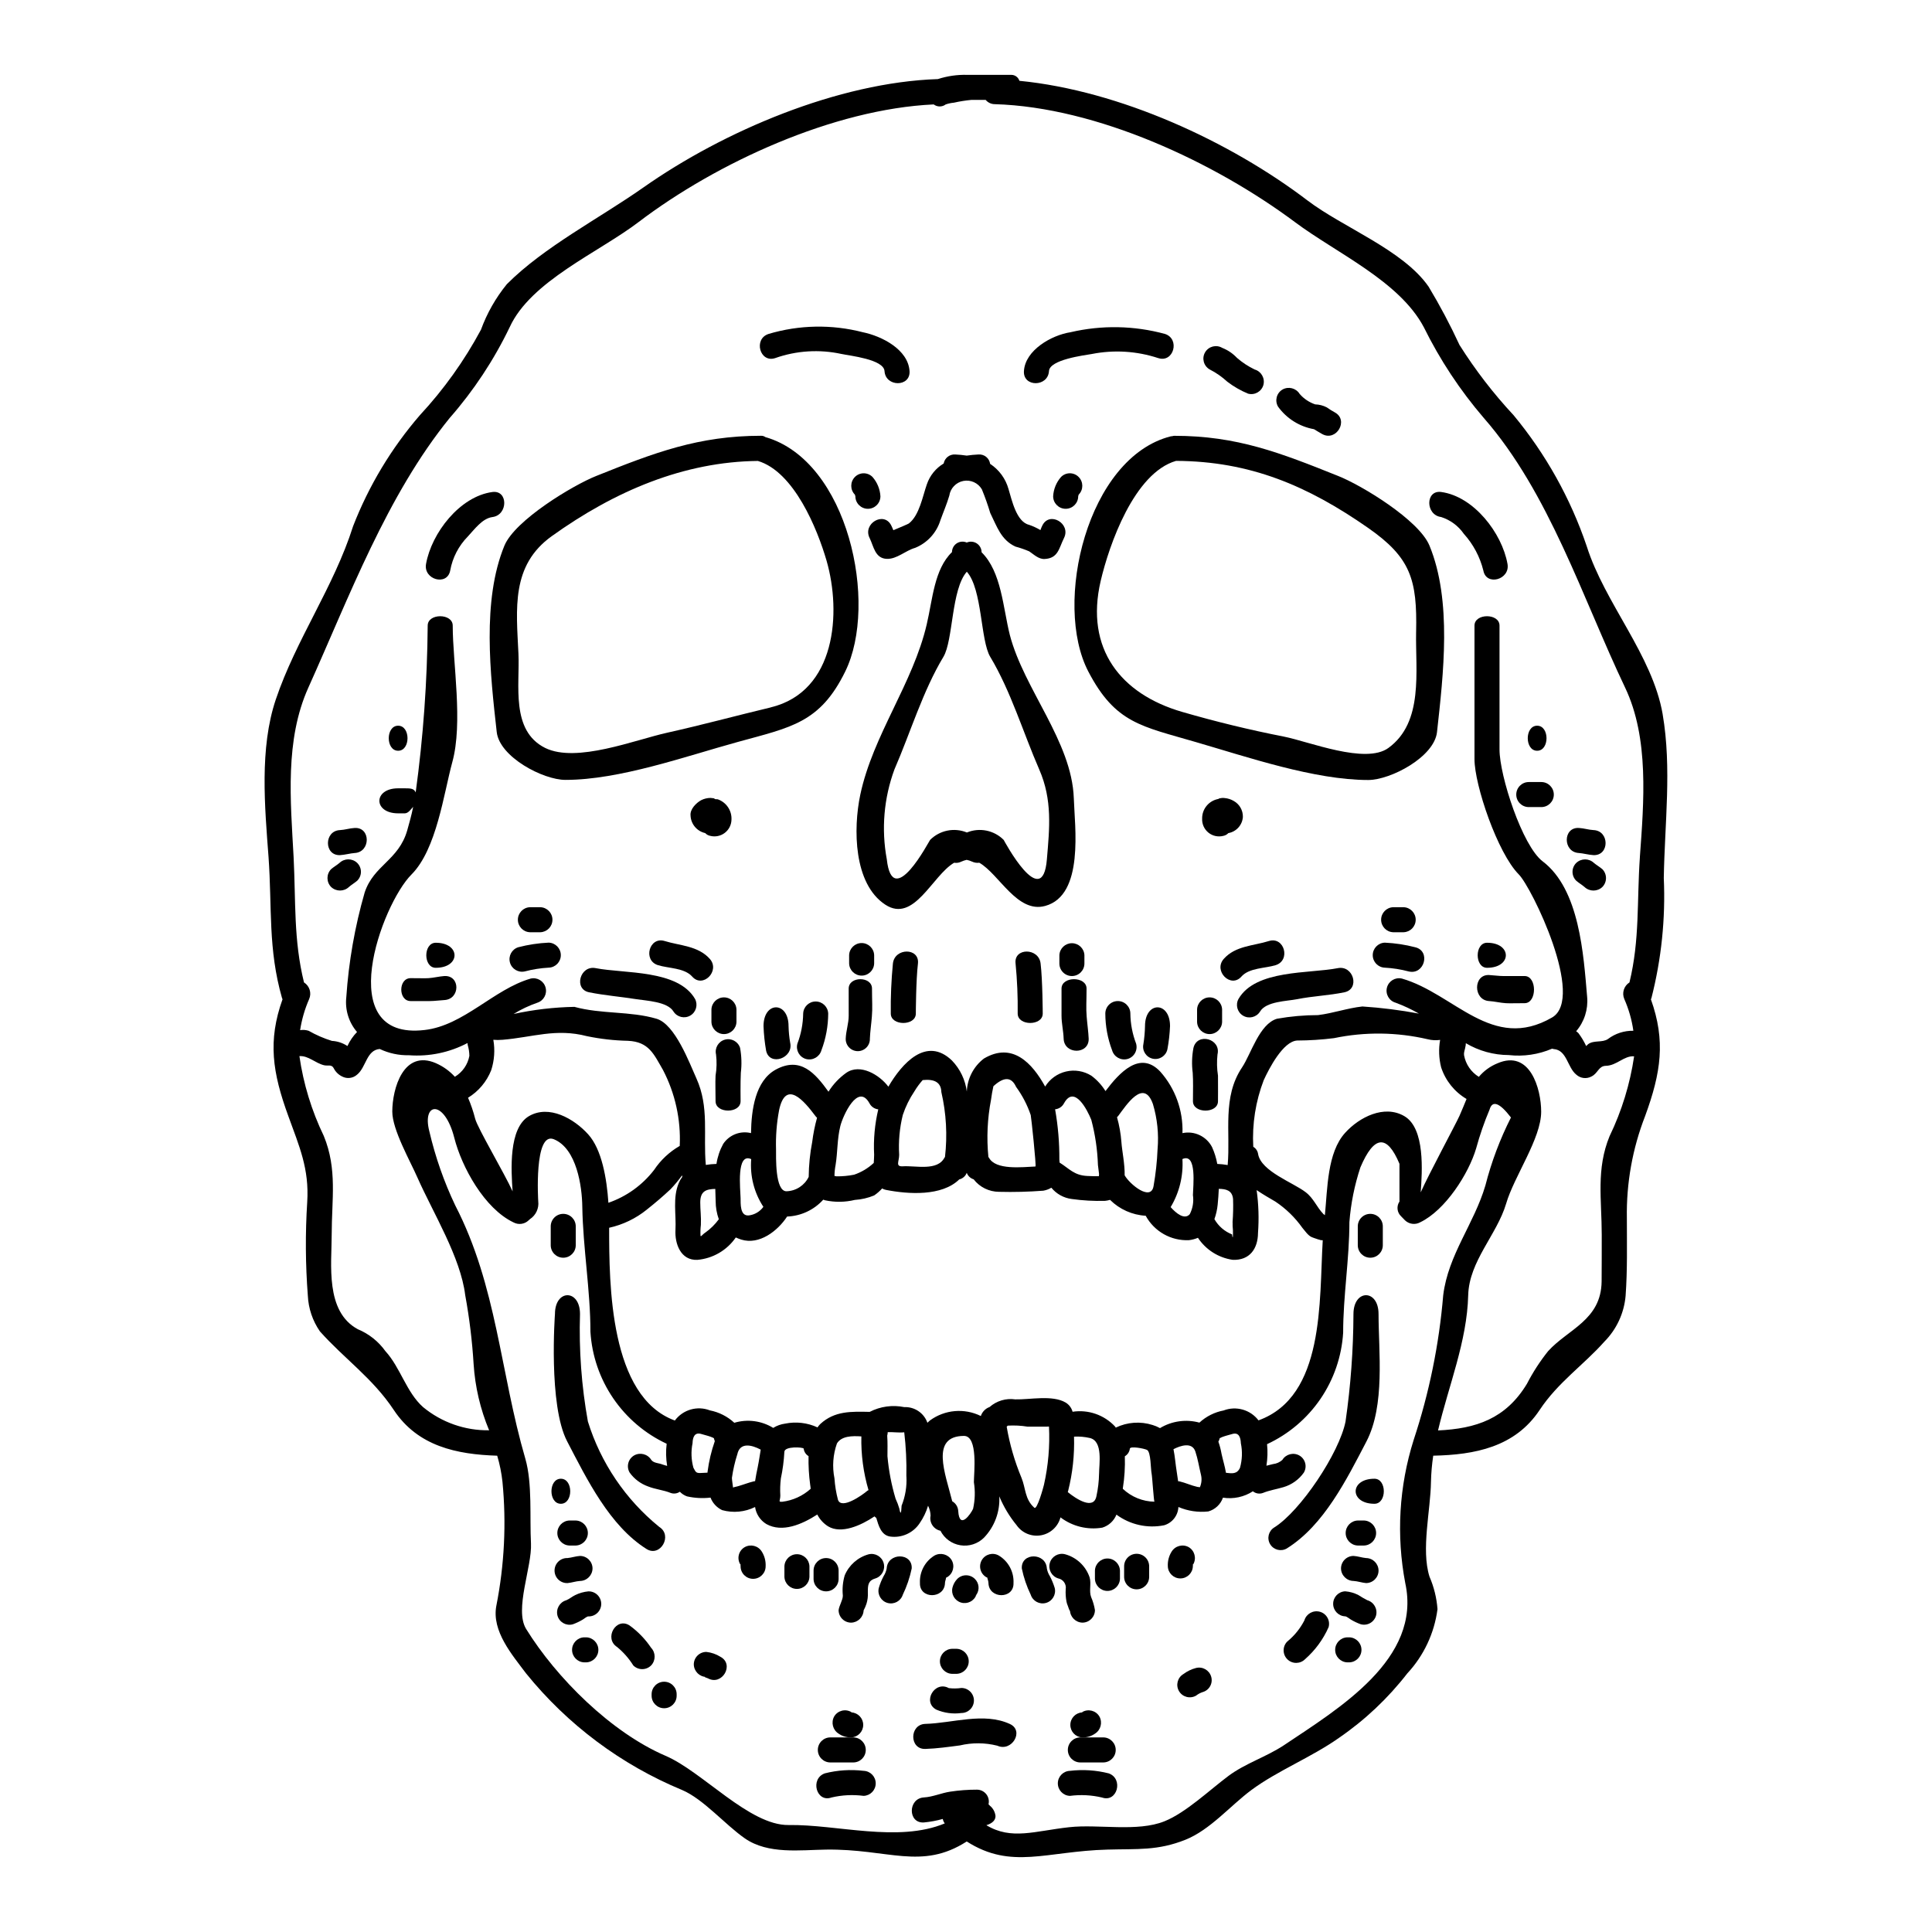<?xml version="1.0" encoding="UTF-8"?>
<!-- Uploaded to: SVG Find, www.svgrepo.com, Generator: SVG Find Mixer Tools -->
<svg fill="#000000" width="800px" height="800px" version="1.1" viewBox="144 144 512 512" xmlns="http://www.w3.org/2000/svg">
 <g>
  <path d="m467.3 524.77c-0.031 0.133-0.066 0.266-0.102 0.395 0.066-0.121 0.102-0.258 0.102-0.395zm117.32-191.49c2.453 14.297 0.531 29.023 0.301 43.418v0.004c0.48 10.715-0.625 21.445-3.285 31.84-0.035 0.102-0.102 0.164-0.133 0.27 3.938 11.02 2.688 19.438-1.527 30.949-3.352 8.609-4.996 17.793-4.84 27.031 0 6.863 0.164 13.734-0.332 20.598-0.395 4.594-2.391 8.902-5.641 12.172-5.477 6.168-12.305 10.781-17.148 18.105-6.535 9.84-17.184 11.875-28.195 12.105v0.004c-0.344 2.297-0.547 4.613-0.598 6.934-0.098 7.531-2.652 17.914-0.395 25.109 1.188 2.734 1.906 5.648 2.125 8.625-0.832 6.363-3.625 12.312-7.996 17.016-5.113 6.598-11.223 12.363-18.105 17.086-7.262 5.141-16.289 8.691-23.223 13.832-5.539 4.113-10.914 10.543-17.449 13.164-7.394 2.957-12.738 2.391-20.699 2.621-16.25 0.43-25.438 5.402-37.281-2.152-12.008 7.691-20.762 1.922-37.281 2.152-6.863 0.098-15.352 1.297-21.496-2.953-5.305-3.684-10.977-10.418-16.648-12.836-16.152-6.688-30.375-17.316-41.367-30.914-3.644-4.875-9.152-11.184-7.871-17.914v0.004c2.137-10.809 2.684-21.871 1.625-32.84-0.254-2.348-0.719-4.668-1.395-6.934-10.711-0.332-21.031-2.488-27.398-12.105-5.606-8.453-13.133-13.598-19.602-20.859v-0.004c-1.918-2.781-3.023-6.047-3.184-9.422-0.637-8.27-0.691-16.57-0.164-24.844 0.562-8.82-2.125-14.793-5.012-22.785-4.211-11.512-5.473-19.938-1.527-30.949-0.031-0.102-0.098-0.164-0.129-0.27-3.75-13.098-2.621-23.848-3.582-37.41-1-13.336-2.426-28.859 1.926-41.766 5.367-15.922 15.352-29.754 20.469-45.875h-0.004c4.176-10.758 10.168-20.719 17.711-29.453 6.344-6.828 11.785-14.441 16.191-22.656 1.598-4.379 3.918-8.457 6.863-12.07 9.883-9.918 24.547-17.449 36.125-25.586 21.355-15.027 51.742-27.895 78.082-28.762v0.004c2.535-0.824 5.191-1.203 7.856-1.125h11.676c0.961 0.023 1.801 0.656 2.09 1.578 26.617 2.606 55.805 16.07 76.371 31.727 9.387 7.133 25.34 13.102 32.074 22.828 3.008 5 5.742 10.16 8.191 15.457 4.184 6.637 8.98 12.867 14.332 18.609 8.52 10.285 15.086 22.047 19.371 34.695 4.777 15.121 17.414 28.852 20.133 44.539zm-6.039 37.848c1.062-14.598 2.488-31.488-3.914-44.914-11.277-23.652-20.074-51.582-37.445-71.449-6.285-7.312-11.621-15.395-15.891-24.043-6.473-12.242-23.156-19.637-34.164-27.867-21.289-15.863-52.469-30.457-79.539-31.25-0.934 0-1.82-0.414-2.418-1.133h-3.785c-1.547 0.148-3.09 0.391-4.609 0.734-0.746 0.07-1.48 0.223-2.191 0.465-0.941 0.715-2.242 0.715-3.184 0-26.566 1.227-57.547 15.457-78.211 31.176-10.582 8.062-28.562 15.625-34.164 27.867-4.18 8.699-9.527 16.793-15.891 24.047-16.688 20.562-26.605 47.367-37.453 71.449-6.266 13.898-4.723 29.953-3.914 44.914 0.598 11.84-0.035 21.922 2.754 33.23h0.004c1.48 0.934 2.059 2.809 1.359 4.414-1.152 2.625-1.953 5.391-2.391 8.227 0.754-0.117 1.527-0.059 2.254 0.168 1.953 1.117 4.023 2.019 6.172 2.684 1.469 0.078 2.891 0.547 4.113 1.363 0.629-1.379 1.488-2.637 2.543-3.719-2.176-2.535-3.207-5.859-2.848-9.184 0.633-9.414 2.266-18.734 4.875-27.801 2.418-7.262 8.988-8.488 11.277-16.453 0.566-2.023 1.094-3.844 1.574-6.234-0.531 0.531-1.258 1.723-2.219 1.723h-1.758c-6.637 0-6.637-6.633 0-6.633h1.758c1.492 0 2.453 0.031 2.887 1.094l-0.004 0.004c2.004-14.656 3.066-29.426 3.184-44.219 0-3.312 6.633-3.312 6.633 0 0 9.949 2.785 25.773-0.129 36.258-2.258 8.289-4.148 23.02-10.781 29.684-7.961 7.926-21.164 44.113 3.449 41.23 10.383-1.18 18.344-10.812 28.125-13.629 1.734-0.395 3.469 0.645 3.941 2.359 0.473 1.715-0.488 3.492-2.18 4.039-2.203 0.762-4.316 1.762-6.297 2.984 5.297-1.152 10.695-1.785 16.117-1.887 7.199 1.969 14.797 1.094 21.758 3.148 4.945 1.457 8.727 11.742 10.582 15.824 3.453 7.66 1.758 15.023 2.488 22.918 0.934-0.156 1.875-0.242 2.82-0.27 0.277-1.859 0.887-3.656 1.789-5.305 1.609-2.41 4.555-3.555 7.367-2.856 0.094-6.203 1.125-13.832 6.535-16.82 6.566-3.582 10.445 0.93 13.996 5.84v0.004c1.227-1.965 2.832-3.668 4.723-5.012 3.648-2.519 8.758 0.496 11.148 3.684 3.613-6.203 10.086-13.434 16.852-6.934h-0.004c2.168 2.246 3.547 5.133 3.938 8.227 0.133-3.449 1.797-6.66 4.543-8.758 7.531-4.445 12.773 1.18 16.219 7.43 1.238-2.008 3.223-3.441 5.519-3.984 2.297-0.543 4.715-0.145 6.719 1.102 1.496 1.109 2.769 2.496 3.75 4.082 3.68-4.875 9.156-10.879 14.531-5.144 3.973 4.477 6.07 10.305 5.871 16.285 3.141-0.668 6.34 0.84 7.828 3.684 0.652 1.43 1.121 2.934 1.395 4.477 0.922 0.039 1.844 0.137 2.754 0.301 0.789-8.758-1.492-17.977 3.812-25.871 2.391-3.582 4.578-11.508 9.254-12.902 3.594-0.641 7.234-0.961 10.883-0.965 4.012-0.496 7.793-1.859 11.742-2.285v-0.004c5.031 0.328 10.039 0.961 14.992 1.891-1.973-1.133-4.035-2.098-6.168-2.887-1.73-0.484-2.754-2.269-2.305-4.008 0.453-1.742 2.211-2.805 3.961-2.391 13.898 3.981 23.914 19.535 39.805 10.312 8.855-5.141-5.406-34.496-8.824-37.91-5.641-5.672-11.742-23.684-11.742-30.551v-35.391c0-3.312 6.633-3.312 6.633 0v32.84c0 6.965 6.039 25.539 11.414 29.621 9.816 7.43 10.844 24.711 11.809 35.957v-0.004c0.297 3.301-0.754 6.578-2.914 9.09 0.23 0.148 0.441 0.328 0.629 0.531 0.793 1.055 1.469 2.188 2.023 3.387 0.23-0.199 0.395-0.395 0.531-0.5 1.527-1.125 3.746-0.332 5.242-1.359 1.934-1.465 4.309-2.238 6.734-2.188-0.41-2.894-1.215-5.719-2.394-8.395-0.699-1.605-0.117-3.481 1.363-4.414 2.762-11.375 1.938-21.391 2.762-33.23zm-1.523 52.805c-2.688-0.199-4.578 2.453-7.477 2.519-1.969 0.035-2.09 1.992-3.816 2.82v0.004c-1.32 0.715-2.945 0.516-4.047-0.5-2.363-1.926-2.457-6.5-5.973-6.766-0.145-0.016-0.289-0.051-0.43-0.098-3.613 1.551-7.57 2.133-11.477 1.691-4.004-0.012-7.934-1.102-11.379-3.148 0 0.164-0.031 0.367-0.031 0.531-0.23 1.492-0.531 1.656-0.434 2.684 0.438 2.371 1.859 4.445 3.914 5.707 1.32-1.574 3.008-2.805 4.91-3.578 8.66-3.781 11.609 6.766 11.609 12.805 0 7.133-7.168 17.113-9.289 24.379-2.457 8.266-9.816 15.223-10.051 24.281-0.297 12.172-5.207 24.008-7.992 35.816 10.02-0.465 17.949-3.051 23.59-12.406h-0.004c1.57-3.039 3.438-5.918 5.57-8.59 5.309-5.871 14.062-8.227 14.195-18.48 0.031-4.144 0.031-8.266 0.031-12.371 0-9.32-1.523-17.383 2.09-26.172l0.004 0.004c3.219-6.676 5.41-13.805 6.488-21.137zm-32.637 16.215c-3.019-3.938-4.941-4.644-5.672-2.09-1.406 3.328-2.59 6.75-3.543 10.234-1.969 6.734-8.191 16.453-14.859 19.637h0.004c-1.312 0.719-2.934 0.504-4.012-0.531-0.336-0.332-0.695-0.695-1.031-1.062-1.086-1.02-1.27-2.68-0.434-3.914v-10c-3.312-7.894-6.731-7.562-10.348 0.93-1.562 4.707-2.543 9.586-2.922 14.527 0 9.84-1.656 19.504-1.656 29.324-0.391 6.281-2.473 12.34-6.019 17.535-3.551 5.195-8.438 9.336-14.148 11.984 0.195 1.902 0.141 3.82-0.164 5.707 0.598-0.133 1.18-0.27 1.758-0.434 0.91-0.102 1.766-0.484 2.453-1.094 0.938-1.547 2.938-2.07 4.516-1.18 0.766 0.438 1.32 1.168 1.543 2.023 0.223 0.855 0.09 1.766-0.363 2.523-1.316 1.852-3.223 3.211-5.406 3.848-1.758 0.531-3.715 0.828-5.41 1.523-0.906 0.344-1.93 0.18-2.684-0.43-2.344 1.52-5.168 2.121-7.93 1.688-0.617 1.777-2.066 3.141-3.879 3.652-2.699 0.297-5.43-0.109-7.926-1.18-0.098 2.258-1.617 4.203-3.785 4.844-4.422 0.883-9.012-0.141-12.637-2.82-0.66 1.66-2.039 2.93-3.746 3.449-3.91 0.656-7.922-0.328-11.082-2.723-0.648 2.457-2.664 4.309-5.164 4.75-2.5 0.445-5.027-0.605-6.477-2.691-1.887-2.309-3.43-4.879-4.578-7.629 0.227 4.066-1.254 8.047-4.082 10.98-1.641 1.613-3.953 2.352-6.227 1.984-2.273-0.367-4.234-1.793-5.281-3.844-1.832-0.387-3.004-2.184-2.621-4.012-0.027-0.914-0.254-1.809-0.664-2.625-0.484 1.633-1.223 3.18-2.188 4.578-1.715 2.644-4.812 4.043-7.926 3.582-2.32-0.395-2.988-2.852-3.617-4.941v0.004c-0.172-0.113-0.324-0.246-0.465-0.395-3.648 2.453-8.82 4.723-12.273 2.652-1.23-0.766-2.231-1.855-2.887-3.148-4.051 2.621-9.285 4.875-13.5 2.523-1.617-0.984-2.711-2.637-2.988-4.512-2.703 1.34-5.809 1.633-8.719 0.828-1.422-0.668-2.527-1.855-3.086-3.32-2.082 0.242-4.191 0.129-6.234-0.328-0.719-0.258-1.367-0.676-1.895-1.227-0.73 0.504-1.66 0.617-2.488 0.297-1.887-0.758-3.981-0.93-5.902-1.691-1.977-0.695-3.691-1.98-4.914-3.684-0.449-0.758-0.574-1.664-0.355-2.516 0.223-0.855 0.777-1.582 1.535-2.027 1.586-0.895 3.598-0.371 4.547 1.18 0.66 0.898 2.086 0.832 2.984 1.227 0.395 0.164 0.832 0.23 1.227 0.367-0.328-1.941-0.371-3.918-0.129-5.871-5.723-2.672-10.617-6.836-14.172-12.055-3.559-5.219-5.641-11.297-6.031-17.602 0-10.945-1.969-22.191-2.156-33.168-0.062-5.309-1.461-15.426-7.562-17.883-5.305-2.09-4.113 16.453-4.113 16.453 0.227 1.863-0.621 3.695-2.188 4.723-0.129 0.102-0.254 0.215-0.367 0.332-1.078 1.035-2.703 1.25-4.016 0.531-7.66-3.648-13.699-14.594-15.684-22.434-2.59-10.152-8.629-9.488-6.606-1.691v-0.004c1.578 6.773 3.879 13.359 6.867 19.637 11.047 21.359 11.91 44.281 18.578 67.137 1.895 6.566 1.125 15.621 1.492 22.434 0.301 6.203-4.445 17.48-1.297 22.656 8.031 12.988 22.523 27.43 36.957 33.633 9.781 4.18 22.219 18.477 32.605 18.344 12.801-0.195 29.023 4.723 41.395-0.43-0.27-0.344-0.453-0.75-0.531-1.18-1.641 0.461-3.312 0.77-5.008 0.93-4.281 0.27-4.246-6.367 0-6.633 2.363-0.133 4.644-1.18 6.961-1.527 2.348-0.355 4.715-0.535 7.086-0.531 0.969-0.004 1.883 0.434 2.484 1.191 0.602 0.758 0.824 1.75 0.598 2.691 0.125 0.137 0.254 0.27 0.395 0.391 0.824 0.684 1.348 1.66 1.461 2.727 0 0.992-0.699 1.891-2.426 2.418 6.637 4.016 12.84 1.527 21.961 0.531 7.731-0.863 18.043 1.332 25.246-1.574 5.637-2.25 12.039-8.359 16.98-12.039 4.512-3.344 9.84-4.941 14.594-8.059 14.691-9.84 36.605-22.922 32.238-42.988v-0.004c-2.418-12.648-1.656-25.699 2.223-37.977 4.113-12.43 6.738-25.301 7.828-38.344 1.328-10.781 8.16-18.84 11.18-29.09v-0.004c1.594-6.231 3.867-12.27 6.777-18.008zm-13.633-0.465c0.695-1.574 1.301-3.086 1.863-4.449l-0.004 0.004c-3.191-1.883-5.586-4.867-6.734-8.391-0.598-2.375-0.691-4.852-0.266-7.262-1.094 0.156-2.211 0.098-3.285-0.172-8.16-1.902-16.637-2.004-24.844-0.293-3.234 0.406-6.492 0.617-9.75 0.629-3.746 0.195-7.477 7.477-8.855 10.48h-0.004c-2.16 5.633-3.109 11.656-2.781 17.68 0.711 0.422 1.188 1.148 1.289 1.969 0.832 4.547 9.254 7.5 12.57 10.047 2.156 1.625 2.918 3.938 4.723 5.805l0.004 0.004c0.125 0.109 0.254 0.207 0.395 0.297 0.695-6.965 0.598-16.586 5.371-21.824 3.75-4.148 10.352-7.531 15.691-4.414 5.539 3.25 4.723 14.691 4.328 20.199 2.098-4.75 9.297-18.086 10.289-20.309zm-36.25 33.035c-0.102-0.062-0.164-0.062-0.27-0.129 0.531 0.43-2.422-0.629-2.621-0.73-0.992-0.395-1.855-1.723-2.519-2.488-1.934-2.727-4.352-5.078-7.133-6.934-1.527-0.898-3.285-1.891-4.977-3.051l0.004 0.004c0.52 3.758 0.641 7.559 0.363 11.344-0.031 4.211-2.223 7.328-6.734 7.133v-0.004c-3.75-0.547-7.094-2.668-9.184-5.832-0.766 0.32-1.57 0.531-2.394 0.629-4.742 0.207-9.184-2.305-11.453-6.473-3.559-0.203-6.918-1.699-9.445-4.211-0.434 0.129-0.875 0.215-1.324 0.262-2.961 0.086-5.926-0.082-8.859-0.496-2.106-0.27-4.031-1.34-5.375-2.984-0.652 0.391-1.375 0.656-2.125 0.789-3.906 0.297-7.824 0.398-11.738 0.297-2.637-0.008-5.121-1.23-6.731-3.316-0.848-0.258-1.52-0.895-1.828-1.723-0.328 0.879-1.074 1.535-1.988 1.754-4.613 4.512-13.469 3.938-19.375 2.785h0.004c-0.375-0.062-0.738-0.199-1.062-0.391-0.629 0.703-1.344 1.328-2.125 1.855-1.629 0.672-3.356 1.07-5.113 1.184-2.59 0.625-5.289 0.656-7.894 0.098-0.168-0.035-0.305-0.133-0.469-0.164v-0.004c-2.457 2.727-5.914 4.34-9.582 4.477-2.488 3.812-7.363 7.598-12.145 6.106-0.496-0.156-0.98-0.344-1.453-0.562-2.34 3.398-6.074 5.574-10.184 5.934-4.414 0.199-6.008-4.277-5.805-7.894 0.23-4.144-0.789-8.59 0.895-12.504h-0.004c0.23-0.562 0.531-1.09 0.898-1.574 0-0.164-0.031-0.301-0.031-0.43-0.934 1.297-1.953 2.523-3.055 3.68-2.055 1.926-4.113 3.68-6.297 5.406v0.004c-2.91 2.356-6.328 4-9.98 4.809 0 15.09 0.129 44.781 17.414 51.082h-0.004c2.141-2.883 5.938-3.981 9.285-2.688 2.422 0.473 4.66 1.609 6.473 3.285 3.473-1.035 7.223-0.543 10.312 1.359 0.957-0.598 2.031-0.984 3.148-1.133 2.894-0.59 5.906-0.242 8.59 0.996 0.215-0.32 0.461-0.621 0.734-0.891 3.809-3.516 8.223-3.316 13.098-3.219v-0.004c2.82-1.449 6.051-1.895 9.156-1.258 2.734-0.117 5.227 1.566 6.137 4.148 0.23-0.199 0.43-0.434 0.695-0.633 3.926-2.859 9.109-3.305 13.461-1.156 0.363-1.109 1.223-1.992 2.324-2.387 1.859-1.637 4.348-2.379 6.801-2.023 3.883 0.098 9.816-1.227 13.336 0.832 0.91 0.543 1.578 1.422 1.852 2.449 4.18-0.633 8.406 0.84 11.281 3.938 0.047 0.094 0.102 0.184 0.164 0.266 3.043-1.469 6.535-1.719 9.754-0.695 0.688 0.203 1.344 0.48 1.969 0.828 3.137-1.895 6.91-2.418 10.445-1.457 1.793-1.648 4.012-2.766 6.406-3.219 3.324-1.277 7.094-0.211 9.254 2.621 17.617-6.363 16.059-31.672 17.023-47.695zm-21.93 60.273c0.594-2.117 0.676-4.348 0.234-6.504-0.066-1.625-0.562-2.918-2.188-2.488-0.895 0.27-1.789 0.465-2.652 0.789h-0.004c-0.273 0.102-0.539 0.234-0.785 0.395-0.055 0.309-0.168 0.602-0.332 0.867 0.367 1.035 0.645 2.102 0.832 3.184 0.363 1.688 0.895 3.348 1.18 5.074 1.594 0.176 2.918 0.406 3.715-1.316zm-1.969-65.082c0.16-2.051 0.203-4.109 0.133-6.168-0.23-2.32-1.891-2.652-3.777-2.688-0.066 1.43-0.168 2.856-0.301 4.18-0.129 1.312-0.418 2.606-0.863 3.848 1.047 1.848 2.699 3.277 4.676 4.047 0.102 0.898 0.199 1.027 0.23 0.332 0.031-0.496 0-0.996 0-1.461h0.004c-0.078-0.691-0.109-1.391-0.09-2.09zm-8.66 70.223h0.004c0.445-1.023 0.551-2.164 0.297-3.25-0.496-2.023-0.828-4.211-1.492-6.199-0.863-2.621-3.938-1.594-5.805-0.633 0.395 1.926 0.531 3.981 0.863 6.004 0.102 0.695 0.23 1.574 0.367 2.488 0.133 0.035 0.23 0 0.363 0.035 1.594 0.367 3.09 1.094 4.723 1.461 0.43 0.062 0.594 0.094 0.695 0.094zm-1.844-77.418c0.035-2.258 1.129-11.312-2.781-9.551 0.266 4.461-0.82 8.902-3.121 12.734 1.43 1.625 3.684 3.481 5.078 1.859h-0.004c0.793-1.555 1.082-3.316 0.828-5.043zm-9.367-12.172c0.344-4.023-0.074-8.074-1.227-11.945-2.453-6.965-7.086 0.332-9.188 3.117-0.102 0.133-0.211 0.254-0.332 0.367 0.602 2.137 0.992 4.324 1.16 6.535 0.164 2.422 0.93 5.836 0.863 8.855 1.332 2.363 6.961 7 7.66 2.856 0.57-3.238 0.926-6.504 1.062-9.785zm-9.207 90.008c2.269 2.148 5.266 3.371 8.391 3.414-0.195 0-0.598-6.691-0.762-7.43-0.266-1.227-0.164-5.738-1.223-6.297-0.832-0.395-4.414-1.062-4.547-0.336-0.102 0.848-0.594 1.598-1.328 2.027 0.094 2.84-0.082 5.684-0.531 8.492zm-6.297-4.016c0-2.523 1.094-8.594-2.426-9.445-1.379-0.32-2.797-0.441-4.211-0.367 0.148 4.836-0.375 9.668-1.555 14.363-0.039 0.102-0.07 0.234-0.102 0.336 2.188 1.789 6.867 4.875 7.598 1.059 0.426-1.949 0.656-3.934 0.691-5.93zm0-79.379c-0.102-0.789-0.195-1.625-0.301-2.422v0.004c-0.133-4.047-0.723-8.062-1.758-11.973-1.027-2.555-4.477-9.387-7.231-4.379v-0.004c-0.465 0.898-1.355 1.5-2.363 1.594 0.781 4.402 1.16 8.867 1.129 13.336 0.035 0.266 0.035 0.531 0.066 0.789 2.555 1.594 3.848 3.387 7.328 3.543 1 0.031 2.059 0.098 3.09 0.066v-0.004c-0.004-0.176 0.008-0.355 0.035-0.535zm-14.602 82.316c1.137-5.059 1.586-10.25 1.328-15.426-0.332 0.031-0.789 0.031-1.527 0.031h-4.144c-1.742-0.285-3.512-0.371-5.273-0.266-0.066 0.133-0.199 0.164-0.266 0.301h0.004c0.793 4.633 2.106 9.16 3.91 13.5 1.18 2.852 0.828 5.637 3.418 7.957 0.727 0.668 2.418-5.504 2.551-6.098zm-2.254-84.336c0.266-0.031-1.129-13.203-1.258-13.633-0.906-2.676-2.215-5.199-3.883-7.477-1.227-2.688-3.219-2.719-6.008-0.164-0.266 1.18-0.465 2.363-0.629 3.582v-0.004c-0.965 5.004-1.199 10.121-0.695 15.195 0.031 0.062 0.102 0.098 0.133 0.129 1.727 3.41 8.883 2.519 12.34 2.371zm-16.32 83.668c0-2.422 1.18-12.309-2.652-12.273-8.984 0.066-4.91 9.984-3.086 17.32 0.949 0.539 1.551 1.531 1.594 2.621 0.332 5.117 3.383 0.629 3.938-0.629h-0.004c0.52-2.312 0.59-4.699 0.211-7.039zm-7.66-86.172c0.668-5.754 0.344-11.578-0.961-17.219-0.07-2.488-1.695-3.516-4.945-3.184-0.824 0.922-1.555 1.922-2.191 2.984-1.309 1.941-2.344 4.051-3.082 6.269-0.852 3.449-1.176 7.004-0.961 10.547 0 1.758-1.062 3.148 0.926 3.055 3.449-0.234 9.254 1.359 11.117-2.363 0.031-0.023 0.098-0.059 0.098-0.09zm-10.234 84.648v-0.004c0.086-3.91-0.102-7.82-0.562-11.703-1.461 0.164-2.953-0.102-4.375-0.035h-0.004c-0.008 0.312-0.055 0.625-0.133 0.93 0.133 1.828 0.062 3.617 0.062 5.441v-0.004c0.336 3.824 1.059 7.602 2.16 11.277 0.398 0.844 0.734 1.723 0.992 2.621 0.301 1.66 0.5 1.395 0.598-0.789h0.004c0.984-2.453 1.418-5.094 1.273-7.738zm-8.539-85.25c-0.211-4.043 0.16-8.098 1.094-12.039-0.992-0.109-1.867-0.707-2.324-1.594-3.082-5.57-7.066 3.352-7.727 6.008-0.863 3.449-0.695 6.863-1.262 10.348-0.184 0.949-0.281 1.914-0.297 2.883 0.191 0.027 0.379 0.059 0.562 0.105 1.559 0.016 3.113-0.129 4.641-0.434 1.941-0.656 3.719-1.719 5.211-3.117 0.035-0.766 0.102-1.492 0.102-2.16zm-1.793 89.031c0.094-0.062 0.195-0.121 0.301-0.168-1.359-4.617-2-9.418-1.895-14.23-2.457-0.164-5.238-0.129-6.469 1.859-1.051 2.969-1.281 6.168-0.66 9.254 0.129 1.918 0.438 3.816 0.926 5.672 0.898 2.688 6.434-1.195 7.797-2.387zm-13.336-98.852c-0.18-0.137-0.336-0.305-0.465-0.496-2.918-3.883-7.871-9.883-9.621-1.395l0.004 0.004c-0.629 3.371-0.891 6.805-0.789 10.234 0.031 1.859-0.336 11.246 2.816 11.145l0.004-0.004c2.5-0.094 4.746-1.559 5.836-3.812 0.031-3.106 0.34-6.203 0.93-9.254 0.27-2.168 0.699-4.316 1.285-6.422zm-1.691 98.34c-0.031-0.336-0.062-0.695-0.129-1.062-0.344-2.519-0.488-5.059-0.434-7.598-0.719-0.426-1.195-1.164-1.293-1.992-0.102-0.395-5.078-0.695-5.117 0.867-0.125 2.363-0.434 4.715-0.926 7.027-0.184 1.504-0.23 3.019-0.145 4.527 0 1.461-0.695 1.727 0.531 1.66 2.797-0.344 5.422-1.543 7.512-3.43zm-14.027-5.773c0.332-1.574 0.527-3.117 0.789-4.609-2.363-1.258-5.512-2.055-6.207 1.258h-0.004c-0.648 2.035-1.125 4.125-1.422 6.238 0 0.527 0.27 2.219 0.301 2.551-0.031 0-0.031 0.035 0 0.035v-0.035c0.23-0.129 1.258-0.301 1.461-0.395 1.363-0.395 2.688-0.93 4.078-1.258 0.102-0.035 0.199 0 0.301-0.035 0.203-1.348 0.469-2.641 0.703-3.734zm1.488-68.957v-0.004c-2.449-3.738-3.578-8.184-3.219-12.637-4.012-1.824-2.856 7.992-2.816 10.316 0.035 1.461-0.199 4.809 2.156 4.609 1.555-0.18 2.961-1.004 3.879-2.273zm-11.809 3.281c-0.547-1.535-0.828-3.148-0.832-4.777-0.031-1.062-0.066-2.156-0.098-3.25-2.363 0.062-3.984 0.527-3.984 3.582 0 1.969 0.27 3.938 0.168 5.902h0.004c-0.117 0.957-0.152 1.922-0.105 2.887 0.035 0.5 0.496-0.301 1.258-0.789h0.004c1.379-0.98 2.59-2.176 3.59-3.539zm-1.062 58.812v-0.004c-0.098-0.246-0.176-0.5-0.234-0.762-0.109-0.039-0.207-0.094-0.297-0.164-0.387-0.168-0.781-0.312-1.184-0.434-0.664-0.195-1.328-0.363-1.988-0.562-1.625-0.43-2.156 0.863-2.191 2.488v-0.004c-0.438 2.156-0.359 4.387 0.234 6.504 0.695 1.363 0.789 1.461 2.363 1.363 0.469-0.035 0.93-0.035 1.363-0.066h-0.004c0.027-0.109 0.043-0.223 0.035-0.336 0.355-2.731 0.996-5.414 1.906-8.012zm-9.289-78.246v-0.004c0.32-6.977-1.211-13.914-4.438-20.109-2.422-4.176-3.715-7.477-9.285-7.727-3.644-0.078-7.277-0.488-10.852-1.227-8.266-2.156-14.395 0.301-22.434 0.961v-0.004c-0.797 0.07-1.594 0.07-2.391 0 0.473 2.695 0.281 5.461-0.562 8.062-1.199 3.035-3.352 5.594-6.137 7.297 0.777 1.805 1.41 3.668 1.891 5.574 0.629 2.457 7.762 14.461 9.918 19.238-0.395-5.609-1.094-16.75 4.328-19.938 5.34-3.117 11.938 0.664 15.688 4.809 3.648 4.016 4.941 11.777 5.371 18.145l0.004 0.004c4.797-1.656 9.004-4.684 12.102-8.703 1.742-2.617 4.07-4.797 6.801-6.367zm-50.516 75.375c-2.332-5.586-3.723-11.516-4.109-17.555-0.375-6.121-1.117-12.215-2.223-18.246-1.227-10.051-8.492-21.762-12.637-31.113-1.992-4.547-6.691-12.742-6.691-17.547 0-6.039 2.953-16.586 11.605-12.805v0.004c1.891 0.832 3.586 2.051 4.977 3.578 2.019-1.211 3.418-3.227 3.848-5.539-0.012-0.965-0.16-1.926-0.434-2.852-0.031-0.164-0.031-0.367-0.062-0.531h-0.035c-4.762 2.5-10.125 3.613-15.488 3.215-2.672 0.059-5.316-0.512-7.731-1.656-3.519 0.27-3.613 4.84-5.973 6.766-1.102 1.016-2.727 1.215-4.043 0.5-0.953-0.469-1.723-1.238-2.195-2.191-0.562-1.059-1.523-0.527-2.519-0.762-2.363-0.562-4.18-2.586-6.566-2.422h0.004c1.055 7.344 3.238 14.48 6.465 21.164 3.617 8.789 2.09 16.852 2.09 26.172 0 7.797-1.789 20.332 6.93 25.043h0.004c2.93 1.215 5.457 3.223 7.301 5.805 3.977 4.328 5.539 10.879 9.98 14.828 4.922 4.062 11.125 6.238 17.504 6.144z"/>
  <path d="m568.64 374.34c1.289 1.309 1.289 3.414 0 4.723-1.324 1.258-3.398 1.258-4.723 0-0.695-0.594-1.496-1.059-2.191-1.656-0.637-0.621-0.992-1.473-0.992-2.363 0-0.887 0.355-1.738 0.992-2.359 1.309-1.246 3.367-1.246 4.68 0 0.707 0.594 1.539 1.059 2.234 1.656z"/>
  <path d="m566.29 363.98c4.277 0.168 4.277 6.801 0 6.637-1.258-0.066-2.785-0.496-3.883-0.562-4.246-0.23-4.277-6.867 0-6.637 1.332 0.066 2.586 0.5 3.883 0.562z"/>
  <path d="m552.46 351.25c1.832 0 3.316 1.488 3.316 3.32 0 1.832-1.484 3.316-3.316 3.316h-3.32c-1.832 0-3.316-1.484-3.316-3.316 0-1.832 1.484-3.32 3.316-3.32z"/>
  <path d="m551.36 336.32c3.312 0 3.312 6.637 0 6.637-3.316 0-3.32-6.637 0-6.637z"/>
  <path d="m548.04 402.66c3.316 0 3.316 7.195 0 7.195-3.316 0-3.516 0.066-4.977 0-1.297-0.062-3.121-0.496-4.414-0.562-4.277-0.23-4.277-7.129 0-6.898 1.289 0.066 2.586 0.27 3.844 0.27z"/>
  <path d="m543.5 293.43c0.762 4.184-5.641 5.977-6.398 1.758v0.004c-0.898-3.621-2.676-6.965-5.176-9.73-1.457-2.102-3.566-3.66-6.004-4.445-4.18-0.531-4.215-7.199 0-6.637 8.66 1.176 16.125 10.895 17.578 19.051z"/>
  <path d="m538.09 393.84c6.633 0 6.633 6.637 0 6.637-3.316 0-3.316-6.637 0-6.637z"/>
  <path d="m522.83 288.61c6.004 14.562 3.68 34.102 1.992 49.395-0.73 6.633-12.309 12.703-18.242 12.703-14.234 0-31.945-6.07-45.656-10.047-14.367-4.215-21.332-4.945-28.496-18.676-9.418-17.98-0.332-56.754 21.859-62.359 0.164-0.035 0.266 0 0.395-0.035s0.305-0.098 0.5-0.098c16.648 0 28.062 4.481 43.453 10.648 6.086 2.394 21.41 11.652 24.195 18.469zm-3.543 22.855c0.301-13.867-1.426-19.68-12.703-27.551-16.086-11.215-31.316-17.68-50.918-17.777-11.117 3.215-17.746 22.289-19.973 31.812-4.211 18.043 5.375 29.984 21.531 34.695 8.918 2.586 17.879 4.773 27.031 6.566 6.691 1.328 21.594 7.398 27.668 3.019 9.418-6.836 7.156-20.34 7.359-30.793z"/>
  <path d="m519.08 395.04c4.148 1.027 2.394 7.426-1.785 6.398-2.062-0.547-4.172-0.879-6.301-0.996-1.785-0.059-3.203-1.527-3.203-3.312 0-1.789 1.418-3.258 3.203-3.316 2.731 0.125 5.441 0.535 8.086 1.227z"/>
  <path d="m515.97 384.42c1.789 0.062 3.203 1.531 3.203 3.316 0 1.789-1.414 3.258-3.203 3.316h-2.754c-1.789-0.059-3.203-1.527-3.203-3.316 0-1.785 1.414-3.254 3.203-3.316z"/>
  <path d="m510.46 469v4.992c0 1.832-1.484 3.316-3.316 3.316s-3.316-1.484-3.316-3.316v-4.992c0-1.832 1.484-3.316 3.316-3.316s3.316 1.484 3.316 3.316z"/>
  <path d="m509.33 492.22c0 9.949 1.789 24.18-3.215 33.797-5.242 10.051-11.281 22.227-21.098 28.34-1.535 0.898-3.512 0.391-4.422-1.141s-0.418-3.508 1.105-4.43c6.93-4.328 17.246-19.734 18.895-28.125l-0.004-0.004c1.355-9.414 2.055-18.914 2.09-28.426 0.016-6.648 6.648-6.648 6.648-0.012z"/>
  <path d="m508.24 535.88c3.316 0 3.316 6.637 0 6.637-6.637-0.004-6.637-6.637 0-6.637z"/>
  <path d="m506.34 568.07c1.758 0.5 2.793 2.316 2.324 4.082-0.238 0.844-0.801 1.559-1.566 1.988-0.762 0.43-1.668 0.535-2.512 0.297-0.898-0.324-1.766-0.738-2.586-1.227-0.395-0.23-1.094-0.832-1.496-0.863-1.785-0.062-3.203-1.527-3.203-3.316 0-1.785 1.418-3.254 3.203-3.316 1.215 0.098 2.398 0.434 3.484 0.992 0.762 0.496 1.547 0.949 2.352 1.363z"/>
  <path d="m509.33 560.22c-0.004 1.828-1.488 3.309-3.316 3.312-1.125-0.098-2.188-0.496-3.312-0.562h-0.004c-1.816-0.027-3.285-1.496-3.316-3.312 0.004-1.832 1.488-3.316 3.316-3.32 1.125 0.066 2.219 0.465 3.312 0.562h0.004c1.824 0.02 3.301 1.492 3.316 3.32z"/>
  <path d="m505.48 546.95c1.785 0.062 3.203 1.527 3.203 3.316 0 1.789-1.418 3.254-3.203 3.316h-1.656c-1.789-0.062-3.207-1.527-3.207-3.316 0-1.789 1.418-3.254 3.207-3.316z"/>
  <path d="m501.6 577.91c1.789 0.062 3.203 1.527 3.203 3.316 0 1.789-1.414 3.254-3.203 3.316h-0.562c-1.785-0.062-3.203-1.527-3.203-3.316 0-1.789 1.418-3.254 3.203-3.316z"/>
  <path d="m498.52 400.57c4.18-0.832 5.938 5.539 1.754 6.398-4.184 0.863-8.387 0.996-12.535 1.828-2.656 0.531-8.227 0.562-9.816 3.281-0.949 1.516-2.934 2.004-4.477 1.098-1.547-0.906-2.09-2.879-1.23-4.445 4.535-7.832 18.742-6.668 26.305-8.16z"/>
  <path d="m497.76 253.3c3.746 2.055 0.395 7.793-3.348 5.738-0.727-0.395-1.461-0.867-2.188-1.297h-0.004c-3.828-0.676-7.242-2.816-9.52-5.969-0.93-1.582-0.402-3.617 1.18-4.547 1.586-0.891 3.594-0.371 4.547 1.18 1.102 1.266 2.519 2.215 4.109 2.758 1.062 0.027 2.109 0.297 3.059 0.785 0.695 0.488 1.418 0.941 2.164 1.352z"/>
  <path d="m493.77 571.13c0.852 0.23 1.574 0.793 2.008 1.559 0.438 0.766 0.551 1.672 0.316 2.523-1.438 3.25-3.566 6.144-6.234 8.488-1.293 1.305-3.398 1.316-4.703 0.023-1.301-1.289-1.312-3.394-0.023-4.699 1.887-1.535 3.434-3.441 4.543-5.606 0.516-1.75 2.332-2.769 4.094-2.289z"/>
  <path d="m480.29 393.38c4.078-1.258 5.836 5.141 1.754 6.402-2.816 0.863-7 0.695-9.055 3.019-2.82 3.215-7.5-1.496-4.68-4.68 3.074-3.481 7.852-3.449 11.98-4.742z"/>
  <path d="m476.5 241.92c1.75 0.508 2.777 2.316 2.32 4.082-0.488 1.762-2.309 2.801-4.078 2.32-1.953-0.809-3.793-1.867-5.473-3.148-1.418-1.305-3.008-2.414-4.723-3.285-1.578-0.926-2.106-2.953-1.18-4.527s2.953-2.102 4.527-1.176c1.484 0.582 2.82 1.488 3.914 2.652 1.418 1.23 2.996 2.269 4.691 3.082z"/>
  <path d="m470.95 356.26c1.535 0.855 2.469 2.492 2.426 4.246-0.148 2.141-1.738 3.906-3.852 4.277-0.355 0.375-0.82 0.629-1.324 0.73-1.379 0.355-2.848 0.039-3.953-0.855-1.109-0.898-1.727-2.266-1.668-3.688-0.055-2.66 1.902-4.93 4.543-5.273-0.363-0.066-0.332-0.098 0.168-0.133 0.41-0.105 0.84-0.129 1.258-0.07 0.848 0.074 1.668 0.336 2.402 0.766z"/>
  <path d="m467.87 411.52v3.316c-0.062 1.789-1.527 3.207-3.316 3.207-1.789 0-3.254-1.418-3.316-3.207v-3.316c0.062-1.789 1.527-3.203 3.316-3.203 1.789 0 3.254 1.414 3.316 3.203z"/>
  <path d="m466.78 429.07c0.031 2.254 0 6.766 0 6.766 0 3.316-6.637 3.316-6.637 0 0-3.316 0.102-5.008-0.062-7.531-0.285-2.195-0.219-4.422 0.195-6.598 0.996-4.18 7.394-2.422 6.367 1.758h0.004c-0.203 1.867-0.16 3.75 0.133 5.606z"/>
  <path d="m464.98 588.35c0.246 0.848 0.141 1.754-0.289 2.519-0.43 0.77-1.152 1.332-2 1.562-0.625 0.211-1.207 0.523-1.723 0.93-1.586 0.914-3.613 0.375-4.531-1.211-0.914-1.586-0.371-3.613 1.211-4.527 0.977-0.73 2.078-1.266 3.258-1.574 1.758-0.473 3.57 0.551 4.074 2.301z"/>
  <path d="m459.04 554.02c1.562 0.941 2.086 2.957 1.18 4.543-0.043-0.047-0.066-0.105-0.066-0.168-0.027 0.23-0.043 0.465-0.035 0.699-0.062 1.785-1.527 3.203-3.316 3.203-1.789 0-3.254-1.418-3.316-3.203-0.074-1.367 0.273-2.723 0.996-3.883 0.949-1.562 2.965-2.09 4.559-1.191z"/>
  <path d="m454.07 415.93c-0.086 2.062-0.316 4.113-0.695 6.137-0.375 1.762-2.106 2.879-3.867 2.504-1.758-0.375-2.879-2.106-2.5-3.863 0.254-1.582 0.398-3.176 0.43-4.777 0-6.633 6.633-6.633 6.633 0z"/>
  <path d="m452.74 232.5c4.047 1.328 2.289 7.727-1.789 6.398l-0.004 0.004c-5.668-1.871-11.723-2.246-17.582-1.094-2.121 0.367-11.211 1.492-11.375 4.543-0.27 4.246-6.898 4.281-6.637 0 0.332-5.57 7.332-9.547 12.375-10.312v-0.004c8.246-1.922 16.84-1.762 25.012 0.465z"/>
  <path d="m448.54 559.09v2.785c0 1.832-1.488 3.316-3.32 3.316-1.832 0-3.316-1.484-3.316-3.316v-2.785c0-1.836 1.484-3.32 3.316-3.32 1.832 0 3.32 1.484 3.32 3.32z"/>
  <path d="m445.08 420.57c0.238 0.848 0.129 1.75-0.301 2.516s-1.145 1.328-1.992 1.562c-1.762 0.465-3.574-0.566-4.074-2.32-1.176-3.106-1.781-6.398-1.793-9.719 0-1.832 1.484-3.316 3.32-3.316 1.832 0 3.316 1.484 3.316 3.316 0.035 2.723 0.551 5.418 1.523 7.961z"/>
  <path d="m440.8 560.22v2.188c-0.062 1.785-1.531 3.203-3.316 3.203-1.789 0-3.254-1.418-3.316-3.203v-2.188c0.062-1.789 1.527-3.203 3.316-3.203 1.785 0 3.254 1.414 3.316 3.203z"/>
  <path d="m437.82 613.96c3.984 1.426 2.258 7.828-1.785 6.398h-0.004c-2.781-0.656-5.66-0.805-8.492-0.434-1.789-0.059-3.203-1.527-3.203-3.316 0-1.785 1.414-3.254 3.203-3.316 3.438-0.41 6.922-0.184 10.281 0.668z"/>
  <path d="m436.36 604.43c1.832 0 3.316 1.488 3.316 3.32 0 1.832-1.484 3.316-3.316 3.316h-6.055c-1.832 0-3.316-1.484-3.316-3.316 0-1.832 1.484-3.32 3.316-3.32h6.07z"/>
  <path d="m435.36 598.9c0.871 1.586 0.352 3.578-1.18 4.539-0.973 0.68-2.137 1.027-3.32 0.996h-0.102c-1.754-0.113-3.117-1.574-3.106-3.332 0.008-1.758 1.387-3.203 3.141-3.297-0.035 0.066 0 0.066 0.066 0h-0.066c0-0.035 0.035-0.066 0.035-0.102v-0.004c1.582-0.914 3.609-0.379 4.531 1.199z"/>
  <path d="m434.17 570.7c-0.008 1.828-1.488 3.312-3.32 3.316-1.809-0.047-3.258-1.508-3.301-3.316 0.102 0.832-0.594-1.129-0.562-1.129-0.168-0.379-0.293-0.773-0.367-1.18-0.195-1.062-0.262-2.141-0.195-3.219 0.23-1.34-0.656-2.625-1.992-2.883-1.723-0.531-2.711-2.34-2.223-4.074 0.484-1.738 2.266-2.769 4.012-2.332 3.07 0.824 5.523 3.129 6.539 6.137 0.492 1.656-0.199 3.648 0.395 5.207 0.484 1.109 0.824 2.277 1.016 3.473z"/>
  <path d="m432.51 419.25c0.133 4.277-6.5 4.277-6.633 0-0.066-2.023-0.562-4.051-0.562-6.074v-7.195c0-3.316 6.633-3.316 6.633 0 0 3.316-0.164 5.172 0.031 7.43 0.133 1.789 0.465 4.078 0.531 5.84z"/>
  <path d="m431.38 397.12v2.219c0 1.832-1.484 3.32-3.316 3.32-1.832 0-3.316-1.488-3.316-3.32v-2.219c0.086-1.77 1.543-3.16 3.316-3.16 1.773 0 3.231 1.391 3.316 3.16z"/>
  <path d="m430.85 597.8c-0.066 0.066-0.102 0.066-0.066 0z"/>
  <path d="m429.86 270.41c1.281 1.297 1.281 3.379 0 4.676-0.059 0.137-0.102 0.285-0.129 0.434 0 1.832-1.484 3.316-3.316 3.316-1.832 0-3.32-1.484-3.32-3.316 0.105-1.895 0.84-3.695 2.09-5.117 0.617-0.629 1.461-0.98 2.34-0.98 0.883 0 1.723 0.359 2.336 0.988z"/>
  <path d="m428.57 355.52c0.227 7.477 2.816 25.707-7.566 28.555-7.43 2.059-12.203-8.422-17.48-11.441-0.656 0.09-1.324-0.016-1.922-0.301-0.457-0.211-0.934-0.367-1.426-0.465-0.48 0.105-0.945 0.262-1.395 0.465-0.59 0.305-1.266 0.41-1.922 0.301-5.805 3.387-10.629 16.086-18.242 11.113-8.426-5.512-8.527-20.133-6.637-29.125 3.348-15.824 13.965-29.453 17.617-45.176 1.574-6.691 1.969-14.562 6.691-19.141l-0.004-0.008c0.012-0.938 0.488-1.809 1.277-2.316 0.789-0.504 1.781-0.582 2.637-0.203 0.871-0.371 1.871-0.285 2.664 0.234 0.793 0.523 1.27 1.406 1.273 2.352 5.273 5.176 5.672 14.73 7.477 21.891 3.738 14.379 16.426 28.242 16.957 43.266zm-7.133 16.184c0.695-8.191 1.492-15.742-2.027-23.781-4.242-9.723-7.527-20.766-12.988-29.855-2.621-4.375-2.059-17.879-6.203-22.555-4.148 4.676-3.582 18.176-6.203 22.555-5.473 9.09-8.758 20.133-12.988 29.855-2.797 7.602-3.496 15.816-2.019 23.781 1.527 13.898 11.242-4.91 11.477-5.117 2.555-2.566 6.402-3.344 9.75-1.969 3.352-1.375 7.199-0.598 9.754 1.969 0.07 0.117 10.289 19.289 11.449 5.125z"/>
  <path d="m420.24 283.25c1.895-3.844 7.629-0.496 5.738 3.316-1.359 2.719-1.523 5.406-5.176 5.574-1.574 0.066-2.852-1.227-4.047-2.023-1.184-0.508-2.402-0.93-3.644-1.262-3.848-1.758-4.945-5.406-6.691-8.922-0.637-2.125-1.379-4.219-2.223-6.269-1.004-1.703-2.973-2.586-4.91-2.207-1.938 0.383-3.426 1.945-3.711 3.898-0.664 2.254-1.574 4.328-2.363 6.535-1.02 3.312-3.477 5.992-6.688 7.297-2.586 0.727-4.84 3.019-7.527 2.918-3.121-0.129-3.453-3.312-4.547-5.539-1.891-3.812 3.812-7.164 5.738-3.316 0.199 0.367 0.367 0.832 0.562 1.262 1.656-0.695 3.887-1.625 4.113-1.793 2.785-2.152 3.652-7.227 4.777-10.41l0.004-0.004c0.785-2.289 2.359-4.231 4.441-5.473 0.262-1.457 1.574-2.488 3.051-2.391 1.023 0.047 2.043 0.145 3.055 0.301 1.035-0.152 2.074-0.254 3.117-0.301 1.523-0.117 2.875 0.973 3.086 2.488 2.375 1.562 4.109 3.93 4.871 6.668 0.898 2.953 2.09 8.691 5.445 9.484 1.051 0.363 2.059 0.828 3.016 1.395 0.148-0.465 0.344-0.863 0.512-1.227z"/>
  <path d="m423.52 564.86c0.402 1.727-0.629 3.465-2.34 3.938-1.707 0.473-3.488-0.488-4.027-2.18-1.07-2.215-1.863-4.555-2.363-6.961-0.23-4.281 6.398-4.246 6.637 0 0.125 0.719 0.395 1.406 0.789 2.023 0.535 1.016 0.973 2.078 1.305 3.18z"/>
  <path d="m419.77 399.34c0.531 4.414 0.566 13.27 0.566 13.27 0 3.316-6.637 3.316-6.637 0 0.055-4.43-0.133-8.859-0.562-13.27-0.5-4.242 6.172-4.211 6.633 0z"/>
  <path d="m412.59 563.54c0.133 4.281-6.504 4.246-6.637 0 0-0.098-0.062-0.43-0.062-0.496-0.059-0.293-0.137-0.578-0.23-0.859-0.133-0.332 0.098-0.031-0.27-0.199v-0.004c-0.762-0.438-1.316-1.164-1.543-2.012-0.227-0.852-0.105-1.754 0.332-2.516 0.918-1.586 2.945-2.129 4.527-1.211 2.539 1.535 4.031 4.336 3.883 7.297z"/>
  <path d="m411.64 600.88c3.883 1.793 0.5 7.5-3.344 5.742v0.004c-3.254-0.82-6.656-0.844-9.922-0.07-3.055 0.395-6.074 0.832-9.156 0.93-4.277 0.129-4.246-6.504 0-6.637 7.266-0.195 15.523-3.152 22.422 0.031z"/>
  <path d="m402.36 562.44c1.125 1.113 1.293 2.875 0.395 4.18 0-0.031 0.031-0.098 0.031-0.129-0.133 0.219-0.273 0.426-0.43 0.629l0.395-0.5c-0.586 1.668-2.375 2.578-4.07 2.074-1.691-0.504-2.688-2.25-2.266-3.965 0.211-0.859 0.648-1.648 1.262-2.289 0.621-0.625 1.465-0.973 2.344-0.973 0.879 0 1.723 0.348 2.34 0.973z"/>
  <path d="m402.79 566.49c0 0.031-0.031 0.098-0.031 0.129l-0.395 0.5c0.152-0.203 0.297-0.41 0.426-0.629z"/>
  <path d="m398.78 591.33c1.832 0 3.32 1.484 3.32 3.316 0 1.836-1.488 3.32-3.32 3.32-2.258 0.312-4.559 0-6.652-0.898-3.777-2.023-0.43-7.762 3.316-5.703h0.004c1.105 0.137 2.227 0.125 3.332-0.035z"/>
  <path d="m397.52 580.95c1.785 0.062 3.203 1.527 3.203 3.316 0 1.789-1.418 3.254-3.203 3.316h-1.23c-1.785-0.062-3.203-1.527-3.203-3.316 0-1.789 1.418-3.254 3.203-3.316z"/>
  <path d="m394.46 563.21c-0.027 0.105-0.039 0.219-0.031 0.328-0.133 4.246-6.766 4.281-6.633 0-0.152-2.953 1.324-5.75 3.844-7.297 1.59-0.883 3.586-0.363 4.543 1.18 0.926 1.582 0.398 3.613-1.18 4.543-0.098 0.035-0.129 0.066-0.199 0.066-0.195 0.332 0-0.164-0.164 0.5-0.047 0.047-0.113 0.512-0.18 0.68z"/>
  <path d="m380.63 399.34c0.465-4.211 7.086-4.242 6.637 0-0.531 4.414-0.562 13.27-0.562 13.27 0 3.316-6.637 3.316-6.637 0-0.055-4.43 0.133-8.859 0.562-13.27z"/>
  <path d="m378.98 559.66c0.227-4.246 6.863-4.281 6.633 0-0.504 2.406-1.297 4.746-2.363 6.961-0.539 1.691-2.32 2.652-4.027 2.18-1.711-0.473-2.742-2.211-2.34-3.938 0.316-1.102 0.75-2.168 1.289-3.18 0.398-0.617 0.672-1.305 0.809-2.023z"/>
  <path d="m385.04 242.35c0.27 4.281-6.367 4.246-6.633 0-0.199-3.148-9.293-4.078-11.379-4.543v0.004c-5.859-1.285-11.961-0.906-17.613 1.094-4.047 1.328-5.805-5.074-1.758-6.398l-0.004-0.004c8.129-2.426 16.766-2.586 24.98-0.465 5.043 1.027 12.043 4.578 12.406 10.312z"/>
  <path d="m377.32 275.52c0 1.832-1.488 3.316-3.32 3.316s-3.316-1.484-3.316-3.316c-0.031-0.148-0.074-0.293-0.133-0.434-1.277-1.297-1.277-3.379 0-4.676 0.613-0.629 1.457-0.984 2.34-0.984 0.879 0 1.723 0.355 2.34 0.984 1.246 1.422 1.98 3.219 2.09 5.109z"/>
  <path d="m372.87 570.77c-0.078 1.785-1.527 3.207-3.312 3.25-1.832-0.004-3.316-1.484-3.32-3.316 0.164-1.262 1.125-2.656 1.125-3.848-0.184-1.809-0.016-3.633 0.496-5.375 1.148-2.731 3.484-4.785 6.34-5.574 1.746-0.426 3.512 0.617 3.988 2.348 0.477 1.734-0.512 3.531-2.231 4.059-1.969 0.594-1.969 1.859-1.969 3.711 0.062 1.012-0.062 2.023-0.363 2.988-0.199 0.605-0.453 1.195-0.754 1.758z"/>
  <path d="m375.66 397.12v2.219c-0.062 1.789-1.531 3.207-3.316 3.207-1.789 0-3.258-1.418-3.316-3.207v-2.219c0.059-1.785 1.527-3.203 3.316-3.203 1.785 0 3.254 1.418 3.316 3.203z"/>
  <path d="m375.09 405.98c0 3.312 0.164 5.172-0.035 7.43-0.133 1.785-0.465 4.078-0.527 5.836v0.004c0.031 0.867-0.293 1.711-0.895 2.336-0.605 0.625-1.438 0.98-2.305 0.98-0.871 0-1.703-0.355-2.305-0.98-0.605-0.625-0.93-1.469-0.898-2.336 0.066-2.023 0.789-4.051 0.789-6.074l-0.004-7.195c0.008-3.316 6.18-3.316 6.18 0z"/>
  <path d="m372.87 613.29c1.789 0.062 3.203 1.531 3.203 3.316 0 1.789-1.414 3.258-3.203 3.316-2.844-0.371-5.734-0.223-8.523 0.434-4.012 1.43-5.738-4.977-1.758-6.398h-0.004c3.359-0.852 6.844-1.078 10.285-0.668z"/>
  <path d="m370.12 604.43c1.832 0 3.316 1.488 3.316 3.32 0 1.832-1.484 3.316-3.316 3.316h-6.07c-1.832 0-3.316-1.484-3.316-3.316 0-1.832 1.484-3.32 3.316-3.32z"/>
  <path d="m369.62 597.8c1.754 0.094 3.133 1.543 3.141 3.301 0.008 1.758-1.355 3.215-3.109 3.328h-0.094c-1.184 0.031-2.348-0.316-3.32-0.996-1.531-0.961-2.047-2.953-1.18-4.539 0.93-1.582 2.965-2.109 4.547-1.184 0 0.035 0.031 0.066 0.031 0.102h-0.062c0.047 0.055 0.078 0.055 0.047-0.012z"/>
  <path d="m369.62 597.8c0.031 0.066 0 0.066-0.062 0z"/>
  <path d="m346.83 259.83c21.996 6.297 29.988 44.184 21.164 62.125-6.691 13.664-14.43 14.797-28.492 18.676-13.863 3.812-31.281 10.047-45.656 10.047-5.934 0-17.48-6.07-18.211-12.703-1.707-15.285-3.953-34.805 2.039-49.367 2.816-6.797 18.242-16.055 24.344-18.477 15.391-6.168 27.098-10.648 43.691-10.648v0.004c0.398-0.012 0.793 0.109 1.121 0.344zm1.395 71.637c17.352-4.18 18.773-25.145 14.832-38.844-2.457-8.488-8.629-23.617-18.211-26.469-19.57 0.199-37.879 7.93-54.633 19.938-10.812 7.762-9.383 19.207-8.82 31.145 0.395 8.266-2.125 20.398 7.086 24.977 8.293 4.082 23.812-2.156 32.375-4.047 9.195-2.043 18.219-4.5 27.367-6.688z"/>
  <path d="m366.24 560.22v2.188c0 1.832-1.484 3.316-3.316 3.316s-3.32-1.484-3.32-3.316v-2.188c0-1.832 1.488-3.32 3.32-3.32s3.316 1.488 3.316 3.32z"/>
  <path d="m356.85 412.61c0.062-1.785 1.527-3.203 3.316-3.203 1.789 0 3.254 1.418 3.316 3.203-0.012 3.32-0.617 6.613-1.793 9.719-0.5 1.758-2.312 2.789-4.078 2.32-1.758-0.492-2.781-2.32-2.289-4.078 0.973-2.543 1.488-5.238 1.527-7.961z"/>
  <path d="m358.51 559.09v2.785c-0.059 1.785-1.527 3.203-3.316 3.203-1.785 0-3.254-1.418-3.316-3.203v-2.785c0.062-1.789 1.531-3.207 3.316-3.207 1.789 0 3.258 1.418 3.316 3.207z"/>
  <path d="m353.4 420.31c0.965 4.144-5.441 6.336-6.367 2.156-0.383-2.16-0.613-4.344-0.691-6.535 0-6.637 6.633-6.637 6.633 0 0.035 1.469 0.176 2.934 0.426 4.379z"/>
  <path d="m346.9 559.09c0 1.832-1.484 3.316-3.32 3.316-1.832 0-3.316-1.484-3.316-3.316 0.004-0.234-0.008-0.469-0.035-0.699 0 0.062-0.023 0.121-0.062 0.168-0.453-0.758-0.582-1.668-0.359-2.519 0.219-0.855 0.777-1.582 1.539-2.023 1.586-0.895 3.594-0.371 4.543 1.18 0.73 1.164 1.082 2.523 1.012 3.894z"/>
  <path d="m340.13 421.7c0.398 2.176 0.465 4.402 0.199 6.598-0.133 2.523-0.066 7.531-0.066 7.531 0 3.316-6.633 3.316-6.633 0 0-3.316-0.102-4.512 0-6.766 0.309-1.852 0.352-3.738 0.129-5.606-0.402-1.727 0.633-3.465 2.34-3.938 1.711-0.473 3.488 0.488 4.031 2.18z"/>
  <path d="m339.17 411.52v3.316c-0.062 1.789-1.527 3.207-3.316 3.207-1.789 0-3.254-1.418-3.316-3.207v-3.316c0.062-1.789 1.527-3.203 3.316-3.203 1.789 0 3.254 1.414 3.316 3.203z"/>
  <path d="m338.27 538.23v0.035c-0.031 0-0.031-0.035 0-0.035z"/>
  <path d="m334.2 355.82c2.285 0.789 3.773 2.992 3.648 5.41-0.027 1.379-0.684 2.668-1.785 3.5-1.098 0.836-2.519 1.121-3.856 0.777-0.508-0.098-0.969-0.352-1.324-0.73-2.211-0.492-3.805-2.414-3.883-4.68-0.164-1.656 1.492-3.312 2.816-4.043l0.004 0.004c0.762-0.387 1.602-0.59 2.457-0.602 0.434 0.031 0.832 0.098 1.258 0.164-0.531 0.102-0.297 0.168 0.664 0.199z"/>
  <path d="m334.93 583.07c3.781 2.023 0.434 7.762-3.316 5.707-0.297-0.133-1.461-0.465-0.43-0.367h-0.004c-1.812-0.039-3.273-1.5-3.316-3.316 0.008-1.832 1.488-3.312 3.316-3.32 1.332 0.141 2.613 0.586 3.75 1.297z"/>
  <path d="m332.11 398.12c2.816 3.184-1.859 7.894-4.676 4.68-2.059-2.32-6.273-2.156-9.055-3.019-4.078-1.262-2.32-7.664 1.758-6.402 4.086 1.258 8.887 1.262 11.973 4.742z"/>
  <path d="m328.19 408.73c0.828 1.562 0.277 3.508-1.25 4.402-1.527 0.898-3.492 0.434-4.453-1.055-1.574-2.652-7.199-2.856-9.84-3.281-4.176-0.664-8.391-0.996-12.535-1.828-4.144-0.832-2.422-7.231 1.758-6.398 7.598 1.492 21.77 0.328 26.32 8.16z"/>
  <path d="m323.32 592.99v0.395c0 1.832-1.484 3.316-3.316 3.316s-3.32-1.484-3.32-3.316v-0.395c0-1.832 1.488-3.316 3.32-3.316s3.316 1.484 3.316 3.316z"/>
  <path d="m318.7 548.64c3.648 2.258 0.301 8.129-3.348 5.871-9.785-6.137-15.824-18.5-21.062-28.559-5.012-9.621-3.219-33.73-3.219-33.73 0-6.637 6.637-6.637 6.637 0-0.301 9.547 0.398 19.094 2.09 28.492 3.414 10.969 9.988 20.684 18.902 27.926z"/>
  <path d="m316.55 580.68c1.246 1.312 1.246 3.371 0 4.68-1.305 1.305-3.418 1.305-4.723 0-1.152-1.844-2.598-3.492-4.277-4.875-3.586-2.289-0.27-8.062 3.312-5.707 2.227 1.617 4.152 3.617 5.688 5.902z"/>
  <path d="m299.9 565.73c0.898-0.031 1.773 0.305 2.418 0.93 0.648 0.629 1.016 1.488 1.016 2.387 0 0.902-0.367 1.762-1.016 2.387-0.645 0.625-1.52 0.961-2.418 0.93-0.434 0.031-1.094 0.629-1.492 0.863-0.824 0.488-1.691 0.898-2.59 1.227-1.758 0.496-3.582-0.527-4.078-2.285-0.465-1.766 0.562-3.578 2.32-4.082 0.832-0.332 1.574-0.996 2.363-1.363h-0.004c1.09-0.539 2.269-0.875 3.481-0.992z"/>
  <path d="m299.37 577.91c1.785 0.062 3.203 1.527 3.203 3.316 0 1.789-1.418 3.254-3.203 3.316h-0.562c-1.789-0.062-3.203-1.527-3.203-3.316 0-1.789 1.414-3.254 3.203-3.316z"/>
  <path d="m297.71 556.34c1.828 0.004 3.312 1.488 3.316 3.32-0.031 1.816-1.5 3.285-3.316 3.312-1.125 0.066-2.188 0.465-3.316 0.562h-0.004c-0.898 0.031-1.773-0.305-2.418-0.93-0.648-0.625-1.012-1.484-1.012-2.387 0-0.898 0.363-1.762 1.012-2.387 0.645-0.625 1.52-0.961 2.418-0.93 1.094-0.098 2.191-0.496 3.32-0.562z"/>
  <path d="m296.58 546.95c1.789 0.062 3.207 1.527 3.207 3.316 0 1.789-1.418 3.254-3.207 3.316h-1.676c-1.785-0.062-3.203-1.527-3.203-3.316 0-1.789 1.418-3.254 3.203-3.316z"/>
  <path d="m296.58 469v4.992c0 1.832-1.484 3.316-3.316 3.316s-3.316-1.484-3.316-3.316v-4.992c0-1.832 1.484-3.316 3.316-3.316s3.316 1.484 3.316 3.316z"/>
  <path d="m292.63 535.88c3.316 0 3.316 6.637 0 6.637-3.32-0.004-3.316-6.637 0-6.637z"/>
  <path d="m289.42 393.81c1.785 0.059 3.203 1.527 3.203 3.316 0 1.785-1.418 3.254-3.203 3.312-2.141 0.117-4.266 0.453-6.34 0.996-1.73 0.395-3.469-0.645-3.938-2.356-0.473-1.715 0.488-3.496 2.18-4.043 2.648-0.691 5.363-1.102 8.098-1.227z"/>
  <path d="m287.2 384.42c1.789 0.062 3.203 1.531 3.203 3.316 0 1.789-1.414 3.258-3.203 3.316h-2.754c-1.789-0.059-3.203-1.527-3.203-3.316 0-1.785 1.414-3.254 3.203-3.316z"/>
  <path d="m274.49 274.39c4.211-0.562 4.176 6.106 0 6.637-2.723 0.363-4.809 3.348-6.504 5.141-2.434 2.469-4.062 5.613-4.676 9.023-0.789 4.215-7.168 2.426-6.402-1.758 1.457-8.16 8.922-17.879 17.582-19.043z"/>
  <path d="m261.75 402.66c4.277-0.23 4.242 6.137 0 6.367-1.297 0.066-2.559 0.266-3.848 0.266h-5.078c-3.312 0-3.312-6.07 0-6.07s3.285 0.066 4.723 0c1.312-0.078 2.91-0.473 4.203-0.562z"/>
  <path d="m259.48 393.84c6.633 0 6.633 6.637 0 6.637-3.34 0-3.34-6.637 0-6.637z"/>
  <path d="m249.51 336.32c3.312 0 3.312 6.637 0 6.637s-3.316-6.637 0-6.637z"/>
  <path d="m238.66 372.68c0.633 0.621 0.992 1.473 0.992 2.359 0 0.891-0.359 1.738-0.992 2.363-0.695 0.598-1.527 1.062-2.188 1.656-1.324 1.254-3.398 1.254-4.723 0-1.285-1.312-1.285-3.41 0-4.723 0.695-0.598 1.527-1.062 2.223-1.656 1.312-1.254 3.379-1.254 4.688 0z"/>
  <path d="m238 363.42c4.277-0.23 4.242 6.402 0 6.637-1.094 0.066-2.621 0.496-3.883 0.562-4.277 0.164-4.277-6.469 0-6.637 1.293-0.062 2.551-0.496 3.883-0.562z"/>
 </g>
</svg>